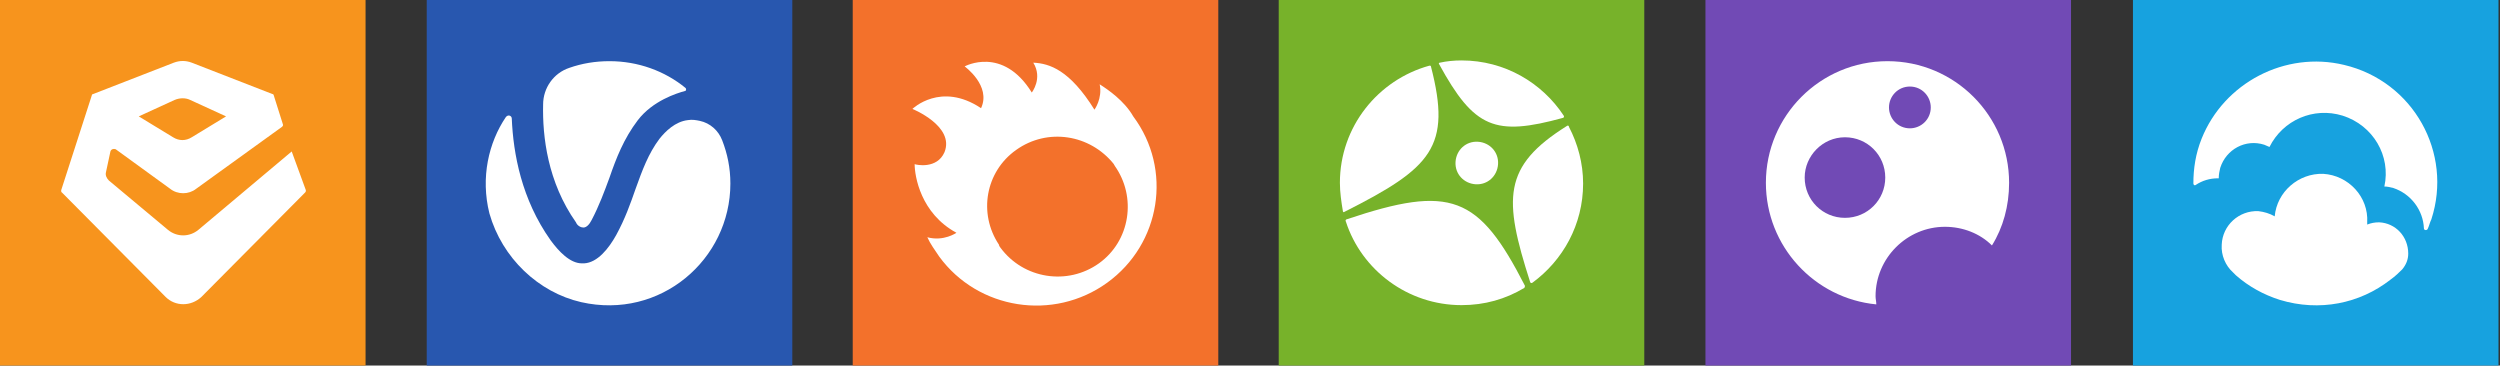 <?xml version="1.0" encoding="utf-8"?>
<!-- Generator: Adobe Illustrator 27.8.1, SVG Export Plug-In . SVG Version: 6.00 Build 0)  -->
<svg version="1.1" id="Layer_1" xmlns="http://www.w3.org/2000/svg" xmlns:xlink="http://www.w3.org/1999/xlink" x="0px" y="0px"
	 width="335.1px" height="49px" viewBox="0 0 335.1 49" style="enable-background:new 0 0 335.1 49;" xml:space="preserve">
<rect x="0" y="0" width="335.1" height="49" fill="#333333" stroke="none"/>
<style type="text/css">
	.st0{fill:#2857AF;}
	.st1{fill:#FFFFFF;}
	.st2{fill:#714AB5;}
	.st3{fill:#77B22A;}
	.st4{fill:#17A2DF;}
	.st5{fill:#F3712B;}
	.st6{fill:#F7941D;}
</style>
<g>
	<path class="st0" d="M57.2,49h49V0h-49V49z"/>
	<g>
		<path class="st1" d="M78.2,30.5c0.4,0,0.8-0.4,1.1-1c1-1.9,1.7-3.8,2.4-5.7c0.9-2.6,1.9-5.2,3.8-7.7c2-2.6,5.2-3.6,6.3-3.9
			c0.2,0,0.2-0.3,0.1-0.4c-2.8-2.3-6.4-3.6-10.2-3.6c-1.9,0-3.7,0.3-5.4,0.9c-2.1,0.7-3.5,2.7-3.5,4.9c-0.1,4.3,0.6,10.4,4.4,15.8
			C77.4,30.3,77.9,30.5,78.2,30.5z"/>
		<path class="st1" d="M77.9,40.5c10.6,2.4,20-5.7,20-15.9c0-2.1-0.4-4-1.1-5.8c-0.5-1.3-1.6-2.3-3-2.6c-0.5-0.1-1-0.2-1.6-0.1
			c-1.7,0.2-3,1.5-3.8,2.5c-1.5,2-2.3,4.2-3.2,6.7c-0.7,2-1.4,4-2.6,6.2c-1,1.8-2.5,3.7-4.3,3.8c-0.1,0-0.2,0-0.3,0
			c-1.6,0-3.1-1.6-4.2-3.1c-3.9-5.5-5-11.6-5.2-16.3c0-0.4-0.5-0.6-0.8-0.2c-2.3,3.4-3.4,8.1-2.2,12.9
			C67.3,34.6,72.2,39.2,77.9,40.5z"/>
	</g>
</g>
<g>
	<path class="st2" d="M228.6,49h49V0h-49V49z"/>
	<path class="st1" d="M251.5,40.8c0-0.4-0.1-0.7-0.1-1.1c0-5.1,4.2-9.3,9.3-9.3c2.4,0,4.7,0.9,6.3,2.5c1.5-2.4,2.3-5.3,2.3-8.4
		c0-9-7.3-16.3-16.3-16.3c-9,0-16.3,7.3-16.3,16.3C236.7,33,243.2,40,251.5,40.8z M256,11.6c1.6,0,2.8,1.3,2.8,2.8
		c0,1.6-1.3,2.8-2.8,2.8c-1.6,0-2.8-1.3-2.8-2.8S254.4,11.6,256,11.6z M247.3,18.4c3,0,5.4,2.4,5.4,5.4s-2.4,5.4-5.4,5.4
		s-5.4-2.4-5.4-5.4C241.9,20.9,244.3,18.4,247.3,18.4z"/>
</g>
<g>
	<g>
		<path class="st3" d="M171.4,0v49h49V0H171.4z"/>
	</g>
	<g>
		<path class="st1" d="M209.5,15.8c0.1,0,0.2-0.2,0.1-0.3c-2.9-4.4-7.9-7.4-13.7-7.4c-1,0-2,0.1-2.9,0.3c-0.1,0-0.2,0.1-0.1,0.2
			C197.6,17.2,200.4,18.3,209.5,15.8z"/>
		<path class="st1" d="M191.8,8.9c0-0.1-0.1-0.1-0.2-0.1c-6.9,1.9-12,8.2-12,15.7c0,1.3,0.2,2.6,0.4,3.8c0,0.1,0.1,0.2,0.2,0.1
			C191.9,22.5,194.6,19.7,191.8,8.9z"/>
		<path class="st1" d="M210,16.9c-8.6,5.4-8.5,9.7-4.9,20.9c0,0.1,0.2,0.2,0.3,0.1c4.1-3,6.8-7.8,6.8-13.3c0-2.7-0.7-5.3-1.9-7.6
			C210.3,16.8,210.1,16.8,210,16.9z"/>
		<path class="st1" d="M180.5,29.4c-0.1,0-0.2,0.2-0.1,0.3c2.1,6.5,8.3,11.2,15.5,11.2c3.1,0,5.9-0.8,8.4-2.3
			c0.1-0.1,0.1-0.2,0.1-0.3C198.2,26.2,194.5,24.7,180.5,29.4z"/>
		<path class="st1" d="M195.1,21.7c-0.1,1.6,1.1,2.9,2.7,3c1.6,0.1,2.9-1.1,3-2.7s-1.1-2.9-2.7-3S195.2,20.1,195.1,21.7z"/>
	</g>
</g>
<g>
	<path class="st4" d="M285.9,0v49h49V0H285.9z"/>
	<g>
		<path class="st1" d="M314.2,8.7c-7.9-1.9-16.1,2.4-19.1,9.9c-0.8,2-1.1,4-1.1,6c0,0.2,0.2,0.3,0.3,0.2c0.9-0.6,1.9-0.9,3-0.9h0.1
			c0-0.5,0.1-1,0.2-1.4c0.8-2.5,3.4-3.9,5.9-3.1c0.2,0.1,0.5,0.2,0.7,0.3c1.8-3.6,5.9-5.4,9.8-4.2c4.1,1.3,6.5,5.4,5.6,9.5
			c0.4,0,0.8,0.1,1.2,0.2c2.4,0.8,4,3,4.1,5.4c0,0.3,0.4,0.3,0.5,0.1c0.2-0.4,0.3-0.9,0.5-1.3C328.8,20.5,323.5,10.9,314.2,8.7z"/>
		<path class="st1" d="M318.9,29.8c-0.6,0-1.1,0.1-1.6,0.3c0-0.1,0-0.2,0-0.3c0.2-3.4-2.5-6.3-5.9-6.5c-3.3-0.1-6.2,2.4-6.5,5.7
			c-0.7-0.4-1.4-0.6-2.2-0.7c-2.6-0.1-4.8,1.9-4.9,4.5c-0.1,1.4,0.5,2.8,1.5,3.7c0.2,0.2,0.4,0.4,0.4,0.4c1.7,1.5,3.7,2.6,5.9,3.3
			c5.3,1.6,10.7,0.5,14.8-2.7c0.7-0.5,1.2-1,1.6-1.4c0.5-0.6,0.8-1.3,0.8-2.1C322.8,31.7,321.1,29.9,318.9,29.8z"/>
	</g>
</g>
<g id="corona-icon-color-rgb_00000179611048458518685700000014164592516688237954_">
	<g>
		<path class="st5" d="M114.3,0v49h49V0H114.3z"/>
		<path class="st1" d="M147.4,11.3c0.4,1.9-0.7,3.4-0.7,3.4c-3.3-5.3-6-6.2-8.2-6.3c1.3,2.1-0.2,4-0.2,4c-3.9-6.3-9-3.5-9-3.5
			s3.6,2.6,2.2,5.6c-5.4-3.6-9.2,0.1-9.2,0.1s5.7,2.3,4.3,5.8c-1,2.3-3.8,1.7-4,1.6c0,1.6,0.8,6.6,5.6,9.2c0,0-1.7,1.2-3.9,0.6
			c0.4,0.9,1,1.7,1.6,2.6c5.2,7.1,15.3,8.7,22.5,3.5s8.8-15.2,3.5-22.3C150.7,13.5,148.5,12,147.4,11.3z M147.3,35.3
			c-4.2,3-10.1,2.1-13.2-2.1c-0.1-0.1-0.2-0.3-0.2-0.4c-2.8-4.2-1.8-9.8,2.3-12.7c4.2-3,9.9-2.1,13.1,1.9c0,0.1,0.1,0.1,0.1,0.2
			C152.4,26.4,151.5,32.3,147.3,35.3z"/>
	</g>
</g>
<g>
	<path class="st6" d="M0,0v49h49V0H0z"/>
	<path class="st1" d="M39.1,20.3L26.6,30.8c-1.2,1-2.9,1-4.1,0l-7.9-6.6c-0.3-0.3-0.5-0.7-0.4-1.1l0.6-2.8c0.1-0.3,0.4-0.4,0.7-0.3
		l7.3,5.3c1,0.8,2.5,0.8,3.5,0L37.8,17c0.1-0.1,0.2-0.2,0.1-0.4l-1.2-3.8c0-0.1-0.1-0.2-0.2-0.2L25.7,8.4c-0.8-0.3-1.6-0.3-2.4,0
		l-10.8,4.2c-0.1,0-0.2,0.1-0.2,0.2L8.2,25.5c0,0.1,0,0.3,0.1,0.3l13.9,14c1.3,1.3,3.4,1.3,4.8,0l13.9-14c0.1-0.1,0.1-0.2,0.1-0.3
		L39.1,20.3z M23.4,13.4c0.7-0.3,1.5-0.3,2.1,0l4.8,2.2l-4.6,2.8c-0.8,0.5-1.7,0.5-2.5,0l-4.6-2.8L23.4,13.4z"/>
</g>
</svg>
